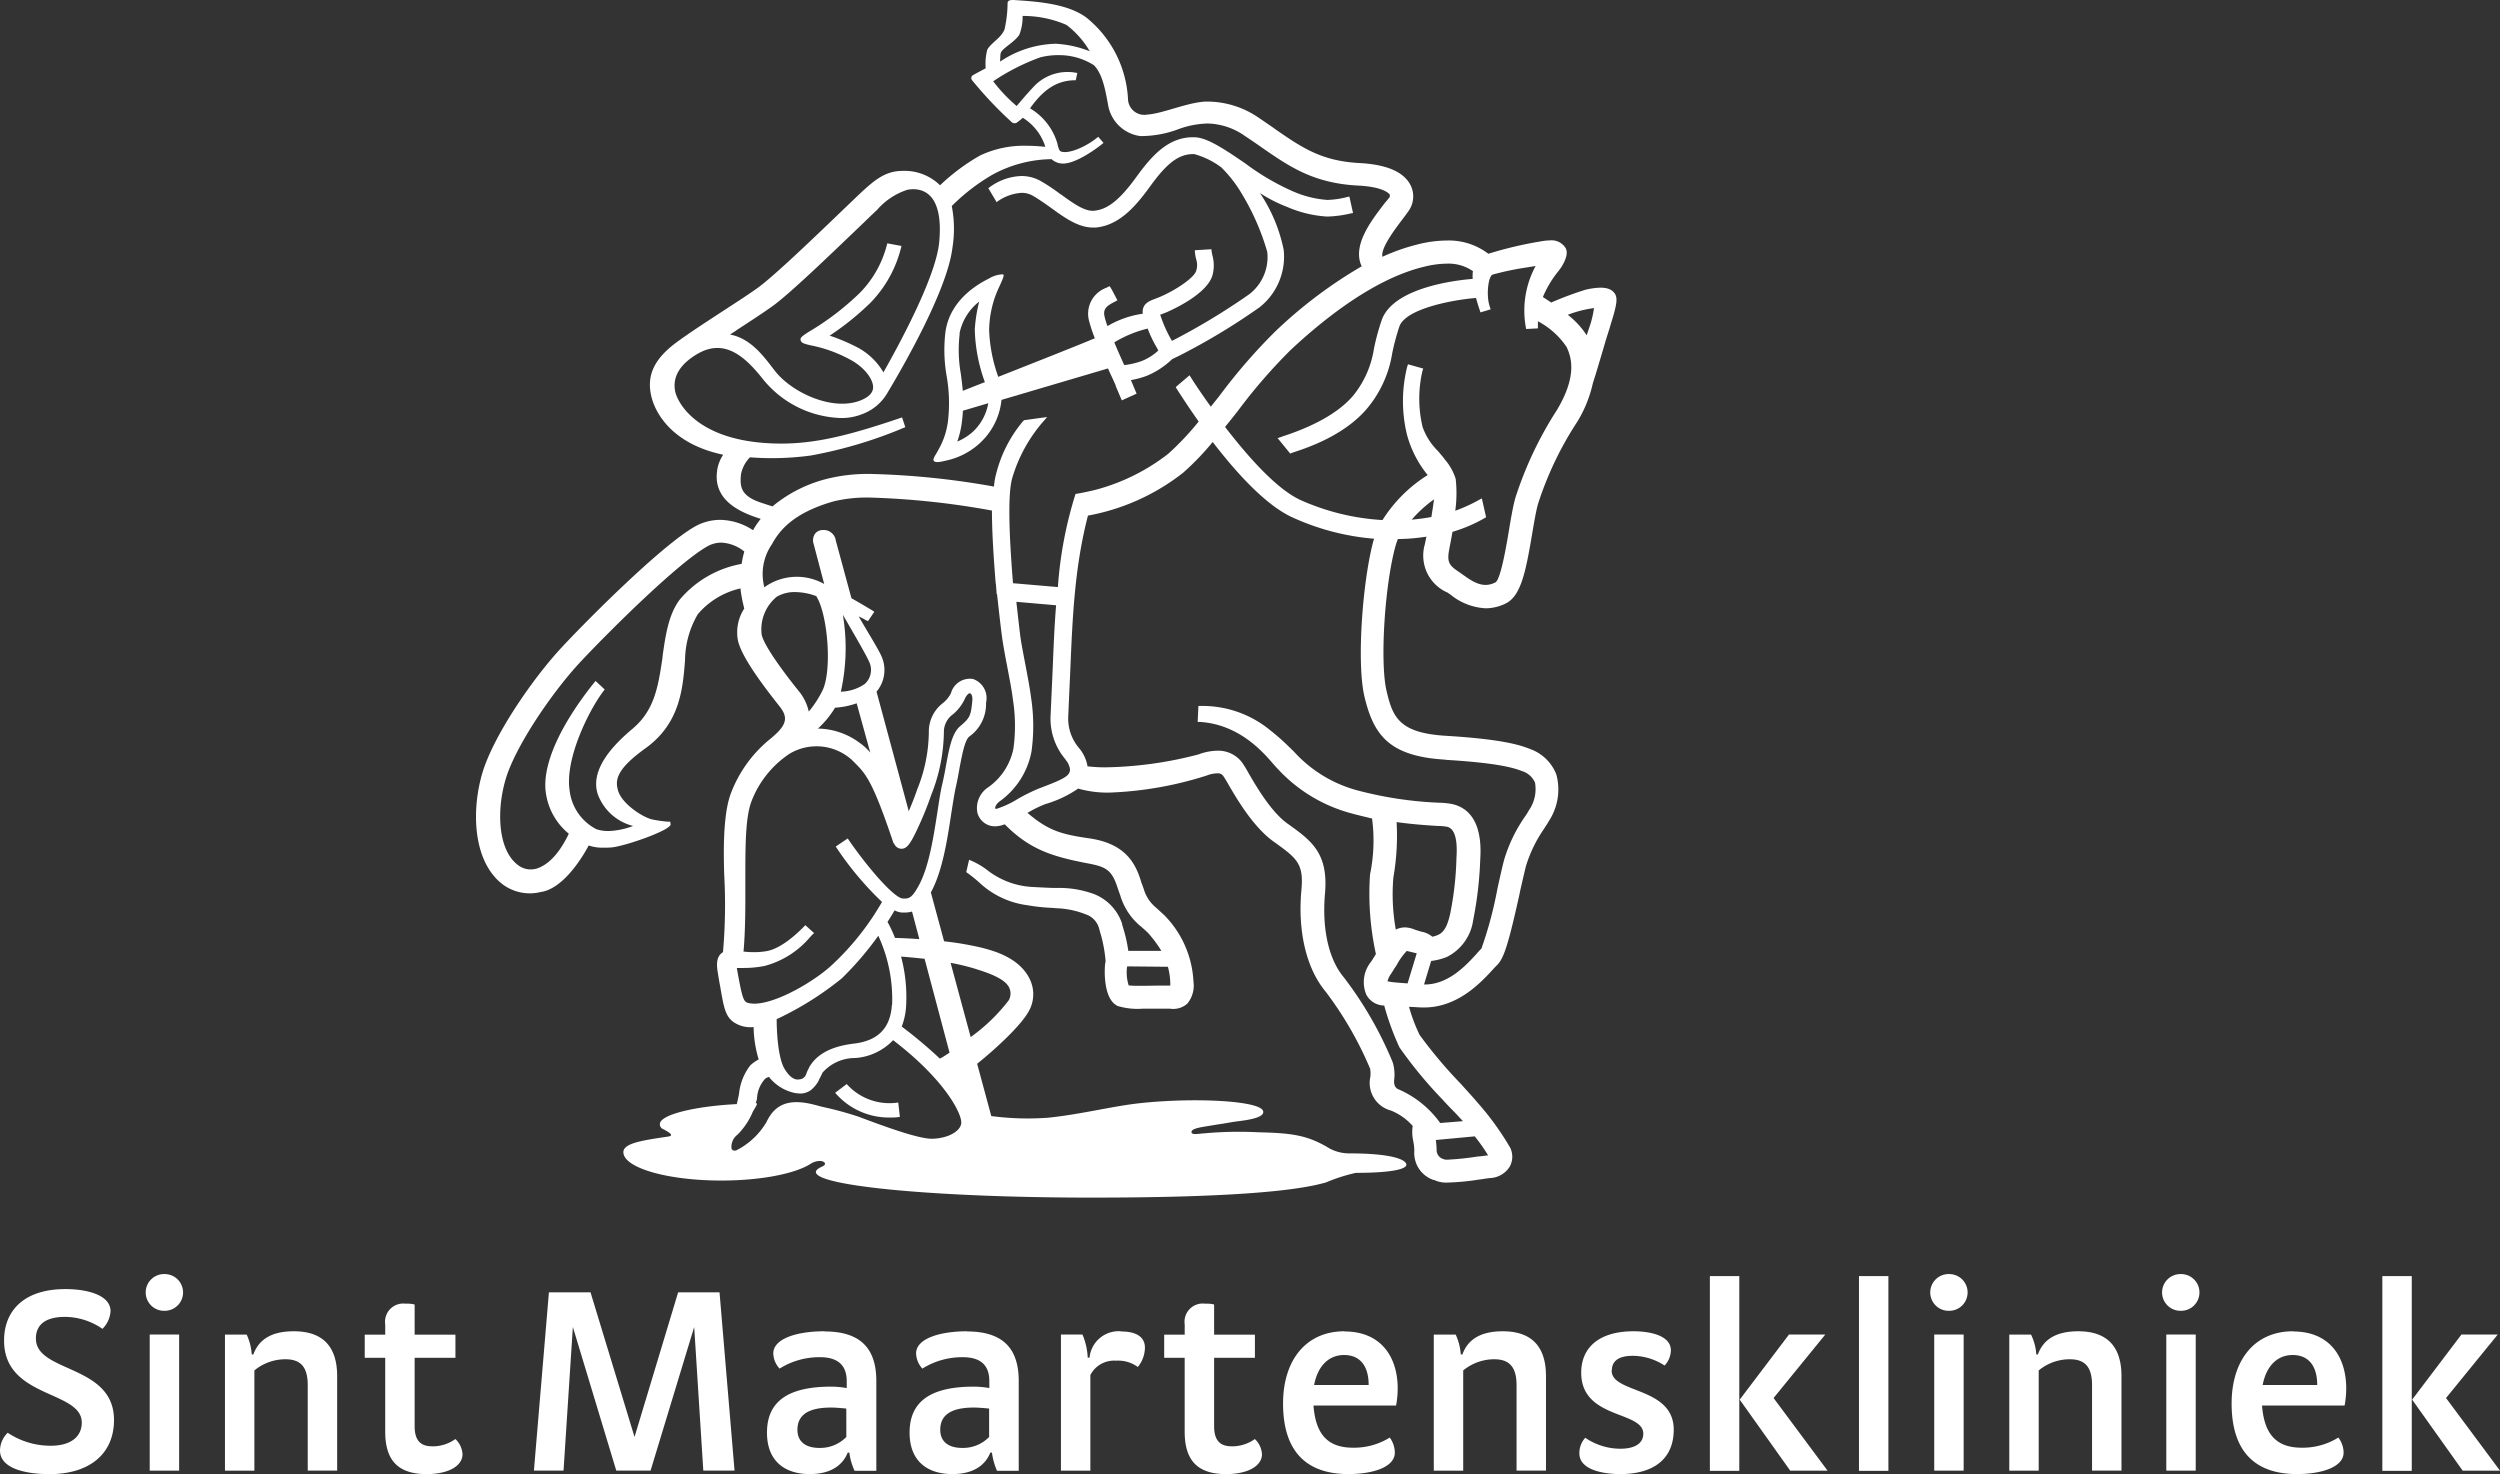 <svg xmlns="http://www.w3.org/2000/svg" width="226.735" height="133.691" viewBox="0 0 226.735 133.691">
  <rect x="0" y="0" width="226.735" height="133.691" fill="#333333" stroke="none"/>
  <g id="Layer_2" transform="translate(0 -0.023)">
    <g id="Group_34" data-name="Group 34" transform="translate(0 0.023)">
      <path id="Path_229" data-name="Path 229" d="M62.525,29.31l.57,1.343,1.343-.607-.478-1.141-.037-.092a7.676,7.676,0,0,0,1.435-.386,7.423,7.423,0,0,0,2.3-1.509l.221-.11c.074-.037.184-.092.313-.147a58.782,58.782,0,0,0,7.4-4.452A5.837,5.837,0,0,0,77.777,17a14.287,14.287,0,0,0-2.153-5.151A12.86,12.86,0,0,0,78.071,13.1a10.7,10.7,0,0,0,3.643.883,10.331,10.331,0,0,0,2.263-.313h.092l-.331-1.49h-.092a7.96,7.96,0,0,1-1.913.294,9.407,9.407,0,0,1-3.146-.791A21.8,21.8,0,0,1,74.3,9.165c-1.84-1.251-3.422-2.337-4.581-2.373-2.41-.092-3.956,1.748-5.335,3.643-1.472,2.024-2.576,2.907-3.79,3.017-.865.092-1.913-.681-3.036-1.49h-.018a16.493,16.493,0,0,0-1.821-1.214,3.557,3.557,0,0,0-1.729-.442,5.122,5.122,0,0,0-2.925,1.049l-.074.055.754,1.269.092-.074a4.22,4.22,0,0,1,2.153-.773,1.986,1.986,0,0,1,.993.239c.552.313,1.122.718,1.693,1.122,1.214.883,2.465,1.785,3.79,1.785h.276c2.1-.2,3.569-1.877,4.857-3.643,1.38-1.913,2.484-3.017,3.956-3.017h.11a7.309,7.309,0,0,1,2.465,1.214,11.835,11.835,0,0,1,1.877,2.429,21.714,21.714,0,0,1,2.281,5.225,4.25,4.25,0,0,1-1.637,3.845,60.594,60.594,0,0,1-7.01,4.231.746.746,0,0,0-.092-.166,12.072,12.072,0,0,1-.975-2.226h.055c.147-.055.313-.129.515-.2.147-.074,3.753-1.582,4.195-3.44a3.378,3.378,0,0,0-.018-1.693,3.969,3.969,0,0,1-.092-.5v-.092l-1.509.092v.092a4,4,0,0,0,.129.754,1.653,1.653,0,0,1,0,.993c-.147.644-1.895,1.8-3.293,2.392-.166.074-.331.129-.46.184-.5.184-1.2.442-1.1,1.343a8.7,8.7,0,0,0-3.2,1.122,7.083,7.083,0,0,1-.258-.846c-.166-.662.147-.957.81-1.306l.35-.184-.5-.957-.2-.331-.35.166A2.5,2.5,0,0,0,60.115,23.4a13.651,13.651,0,0,0,.534,1.619c-1.2.515-5.207,2.1-8.757,3.5a14.015,14.015,0,0,1-.828-4.195,9.424,9.424,0,0,1,.883-3.9c.4-.865.5-1.122.386-1.2a2.518,2.518,0,0,0-1.233.35c-.386.221-3.5,1.582-3.992,4.82a13.693,13.693,0,0,0,.11,4.1,14.113,14.113,0,0,1,.11,4.066,6.911,6.911,0,0,1-.846,2.539c-.239.478-.552.828-.442,1.03s.626.11,1.049,0a6.523,6.523,0,0,0,3.79-2.3,6.161,6.161,0,0,0,1.306-3.22l9.659-2.852c.221.515.478,1.03.718,1.582Zm2.925-5.151a10.767,10.767,0,0,0,.81,1.693c.055.11.11.2.147.276a4.639,4.639,0,0,1-1.509.957,6.738,6.738,0,0,1-1.582.368c-.331-.736-.644-1.435-.9-2.061a10.594,10.594,0,0,1,3.036-1.251Zm-17.073.423a4.893,4.893,0,0,1,1.785-2.888,13.592,13.592,0,0,0-.4,2.539A14.983,14.983,0,0,0,50.677,29c-.718.276-1.4.552-2.005.791-.037-.515-.11-.993-.166-1.49a12.462,12.462,0,0,1-.11-3.716Zm1.288,8.849a5.022,5.022,0,0,1-1.49.957,8.517,8.517,0,0,0,.4-1.637q.083-.607.11-1.159l2.3-.681a4.612,4.612,0,0,1-1.325,2.521Z" transform="translate(38.645 5.658)" fill="#fff"/>
      <path id="Path_230" data-name="Path 230" d="M111.563,53.757c.129.092.258.166.386.276a5.472,5.472,0,0,0,3.091,1.159,4.141,4.141,0,0,0,1.858-.46c1.325-.7,1.766-2.8,2.337-6.2.184-1.067.35-2.079.534-2.76a30.6,30.6,0,0,1,3.569-7.488,11.389,11.389,0,0,0,1.417-3.5c.294-.9.7-2.281,1.1-3.643.147-.5.294-.957.423-1.361.147-.515.294-.957.386-1.306.313-1.122.313-1.582,0-1.932-.4-.46-1.159-.552-2.521-.258a30.022,30.022,0,0,0-3.164,1.177c-.294-.2-.552-.368-.754-.5a9.571,9.571,0,0,1,1.4-2.337c.184-.221,1.049-1.4.662-2.1a1.491,1.491,0,0,0-1.417-.7,5.413,5.413,0,0,0-.846.092,35.49,35.49,0,0,0-4.747,1.122,5.9,5.9,0,0,0-3.79-1.2,10.942,10.942,0,0,0-2.539.331,18.212,18.212,0,0,0-3.275,1.141c-.184-.754,1.122-2.484,1.766-3.33.276-.368.515-.681.681-.938a2.273,2.273,0,0,0,.092-2.245q-.938-1.794-4.636-1.987c-3.44-.184-5.207-1.4-7.653-3.091l-.092-.074c-.46-.313-.938-.644-1.453-.993a8.252,8.252,0,0,0-4.6-1.417c-1.619,0-4.029,1.1-5.427,1.177A1.475,1.475,0,0,1,82.6,9.069a10.164,10.164,0,0,0-3.753-7.433C77.122.33,74.252.164,72.43.036c-.515-.037-.681,0-.754.221A11.257,11.257,0,0,1,71.4,2.685c-.294.773-1.2,1.2-1.564,1.84a5.033,5.033,0,0,0-.147,1.693s-.975.515-1.159.626a.307.307,0,0,0-.055.478,35.259,35.259,0,0,0,3.588,3.79.389.389,0,0,0,.442.037,6.349,6.349,0,0,0,.552-.442A4.772,4.772,0,0,1,75.1,13.337c-.423-.037-.993-.092-1.637-.092a9.3,9.3,0,0,0-4.287.883,18.336,18.336,0,0,0-3.624,2.7,4.6,4.6,0,0,0-3.4-1.306c-1.545,0-2.521.81-3.827,2.024C58.007,17.845,56.7,19.1,56.7,19.1c-2.355,2.263-6.274,6.034-7.709,7.046-.846.607-1.932,1.306-3.091,2.061l-.2.129c-1.343.883-2.741,1.785-3.882,2.612-2.281,1.637-2.98,3.238-2.373,5.317.313,1.03,1.6,3.974,6.439,5a3.355,3.355,0,0,0-.57,1.619c-.258,2.521,2.061,3.606,3.974,4.195a7.8,7.8,0,0,0-.7,1.03,5.556,5.556,0,0,0-2.98-.938,4.675,4.675,0,0,0-2.355.644C40.124,49.636,33.445,56.37,31.366,58.6c-2.741,2.907-6.31,8.132-7.322,11.517-.993,3.348-.883,7.911,1.729,10.027a4.131,4.131,0,0,0,2.612.9,3.9,3.9,0,0,0,.81-.092l.184-.037c1.895-.294,3.588-2.852,4.305-4.213a3.838,3.838,0,0,0,1.361.2c.2,0,.423,0,.662-.018,1.141-.074,5.409-1.545,5.409-2.1l-.037-.239H40.86a12.352,12.352,0,0,1-1.4-.2c-.865-.184-2.76-1.417-3.109-2.612-.258-.9-.258-1.877,2.484-3.845,3.146-2.263,3.385-5.427,3.588-7.985a8.4,8.4,0,0,1,1.159-4.176,7.148,7.148,0,0,1,3.864-2.337,13.319,13.319,0,0,0,.35,1.821,3.954,3.954,0,0,0-.57,2.925c.276,1.177,1.472,3.054,3.735,5.906.7.883.828,1.527-.386,2.631l-.313.276a11.669,11.669,0,0,0-3.68,5.023c-.626,1.656-.7,4.434-.607,7.359a49.7,49.7,0,0,1-.11,7.046.968.968,0,0,0-.258.221c-.423.478-.276,1.306-.166,1.913.055.35.11.681.166.957.368,2.153.5,2.962,1.619,3.477a2.641,2.641,0,0,0,1.177.239,1.132,1.132,0,0,0,.239-.018,10.75,10.75,0,0,0,.46,2.944,3.048,3.048,0,0,0-.773.552,5.011,5.011,0,0,0-1.012,2.594l-.055.258c-.055.239-.092.442-.147.644-3.9.2-6.954.975-6.973,1.8a.466.466,0,0,0,.313.478c.515.276,1.012.57.46.662-2.171.331-4.084.57-4.084,1.417,0,1.417,3.974,2.576,8.886,2.576,3.661,0,6.807-.644,8.169-1.564.92-.5,1.637.018.975.294-.368.166-.57.331-.57.5,0,1.288,11.186,2.318,24.984,2.318,13.026,0,18.766-.644,21.286-1.38a15.878,15.878,0,0,1,2.7-.865c3.293,0,4.581-.35,4.581-.736,0-.442-1.214-1.03-5.188-1.03a3.746,3.746,0,0,1-1.766-.442c-2.024-1.233-3.459-1.4-6.476-1.472a34.783,34.783,0,0,0-4.857.092c-.7.055-1.177.166-1.2-.11s.662-.4.975-.46c.423-.074.9-.147,1.435-.239.828-.11,1.03-.184,1.895-.294s2.373-.331,2.189-.92c-.294-.938-6.2-1.233-11.075-.718-2.5.258-5.372,1.012-8.389,1.325a25.1,25.1,0,0,1-5.188-.147L68.916,96.5c1.785-1.435,4.029-3.532,4.691-4.783a3.116,3.116,0,0,0,.166-2.7c-.883-2.134-3.4-2.76-4.342-3.017a27.9,27.9,0,0,0-3.514-.607l-1.2-4.434c1.049-1.895,1.49-4.765,1.84-7.083.147-.92.276-1.8.423-2.465.129-.57.239-1.141.331-1.693.239-1.251.478-2.539.883-2.888a3.609,3.609,0,0,0,1.527-3.072,1.831,1.831,0,0,0-1.177-2.153,1.778,1.778,0,0,0-2.005,1.288,2.7,2.7,0,0,1-.736.9,3.251,3.251,0,0,0-1.269,2.5,14.146,14.146,0,0,1-1.067,5.354c-.2.607-.478,1.288-.754,1.95L59.791,62.754a3.053,3.053,0,0,0,.5-3.091c-.276-.7-1.4-2.465-2.116-3.735a5.78,5.78,0,0,1,.662.35l.184.074.57-.846-.2-.129s-.846-.515-1.877-1.1l-1.417-5.225a1.107,1.107,0,0,0-1.2-.957.872.872,0,0,0-.681.331,1.049,1.049,0,0,0-.166.791l.993,3.772a5.039,5.039,0,0,0-5.151.11c-.092.055-.184.129-.276.184a4.756,4.756,0,0,1,.7-3.919c.626-1.159,1.877-2.833,5.63-3.882a12.911,12.911,0,0,1,3.312-.331,72.565,72.565,0,0,1,11,1.177c0,1.913.147,4.213.331,6.494h0l.037.276.055.718V53.9h.037c.055.442.258,2.392.442,3.79.092.718.276,1.711.478,2.76.2,1.067.423,2.171.515,2.98a15.267,15.267,0,0,1,.055,4.471,5.635,5.635,0,0,1-2.355,3.569,2.252,2.252,0,0,0-.92,2.245,1.656,1.656,0,0,0,1.343,1.233c.092,0,.184.018.276.018a2.61,2.61,0,0,0,.865-.184c2.189,2.208,4.14,2.888,7.378,3.514,1.674.313,2.281.515,2.815,2.116.092.276.184.552.276.791a5.766,5.766,0,0,0,1.84,2.815l.055.037c.184.166.4.35.644.589a11.216,11.216,0,0,1,1.2,1.619h-3a13.09,13.09,0,0,0-.423-1.932c-.018-.074-.055-.166-.074-.258a1.378,1.378,0,0,1-.074-.294,4.356,4.356,0,0,0-2.925-2.8,9.02,9.02,0,0,0-2.962-.423c-.589,0-1.2-.037-2.281-.092a7.27,7.27,0,0,1-4.1-1.564,7.312,7.312,0,0,0-1.343-.791l-.258-.11-.258,1.122.129.092a12.628,12.628,0,0,1,1.03.828,7.833,7.833,0,0,0,4.379,2.079,17.427,17.427,0,0,0,2.153.239c.2,0,.368.037.534.037a7.9,7.9,0,0,1,2.612.552,1.862,1.862,0,0,1,1.233,1.361c.055.221.129.442.184.644a13.039,13.039,0,0,1,.386,2.245h0a1.54,1.54,0,0,1-.037.184c-.074.515-.2,3.275,1.141,3.882a6.277,6.277,0,0,0,2.281.239h2.447a1.931,1.931,0,0,0,1.582-.46,2.591,2.591,0,0,0,.552-2.005,9.208,9.208,0,0,0-2.631-6c-.239-.221-.46-.423-.644-.589l-.074-.074a3.374,3.374,0,0,1-1.159-1.729l-.092-.258c-.092-.221-.166-.46-.239-.7-.515-1.527-1.472-3.164-4.563-3.624-2.539-.368-3.735-.681-5.648-2.318a10.683,10.683,0,0,1,1.6-.791,10.376,10.376,0,0,0,3-1.417l.11.037a9.661,9.661,0,0,0,2.723.331,32.7,32.7,0,0,0,8.813-1.545,2.7,2.7,0,0,1,.957-.2.592.592,0,0,1,.552.239c.074.11.276.423.46.754.791,1.361,2.263,3.882,4.121,5.207,2.1,1.509,2.741,1.969,2.5,4.434-.331,3.735.46,7.065,2.189,9.144a32.335,32.335,0,0,1,4.048,7.01,2.475,2.475,0,0,1,.018.754,2.583,2.583,0,0,0,1.858,3.036,5.27,5.27,0,0,1,1.987,1.4,3.732,3.732,0,0,0,.055,1.4,5.171,5.171,0,0,1,.092.846,2.579,2.579,0,0,0,1.729,2.649h.055a2.56,2.56,0,0,0,1.251.239,21.929,21.929,0,0,0,2.98-.294h.055c.331-.055.607-.092.736-.11a2.219,2.219,0,0,0,1.84-1.03,1.866,1.866,0,0,0,.055-1.711,25.431,25.431,0,0,0-3-4.14c-.368-.442-.9-1.012-1.509-1.693l-.074-.074a42.134,42.134,0,0,1-3.643-4.342,15.472,15.472,0,0,1-.957-2.539c.331,0,.7.037,1.141.055h.221c3.109,0,5.225-2.337,6.255-3.459.147-.166.294-.313.368-.386.644-.607,1.085-2.153,2.061-6.55v-.037c.221-.957.423-1.877.57-2.429a12.2,12.2,0,0,1,1.619-3.33c.2-.313.35-.534.46-.736a5.205,5.205,0,0,0,.662-4.213,3.982,3.982,0,0,0-2.373-2.3c-1.049-.423-2.76-.9-7.653-1.2-4.25-.258-4.82-1.711-5.372-4.084-.607-2.612-.166-9.622.828-13.173.055-.2.129-.386.2-.589a16.75,16.75,0,0,0,2.373-.184.923.923,0,0,0,.221-.037c-.055.221-.092.46-.147.7a3.662,3.662,0,0,0,1.932,4.323ZM47.557,51.163A9.55,9.55,0,0,0,41.945,54.4c-1.012,1.343-1.288,3.2-1.564,5.17v.092c-.386,2.557-.7,4.765-2.723,6.458-2.668,2.226-3.716,4.213-3.146,5.942a4.607,4.607,0,0,0,3.2,2.87,6.743,6.743,0,0,1-2.245.46,3.282,3.282,0,0,1-1.085-.166A4.522,4.522,0,0,1,31.955,71.7c-.442-2.925,1.821-7.359,3.054-8.978l.129-.166-.828-.773-.258.313c-3.164,4.011-4.655,7.562-4.231,9.972a5.821,5.821,0,0,0,2.061,3.569c-.828,1.729-1.821,2.815-2.925,3.164a1.9,1.9,0,0,1-1.766-.386c-1.766-1.417-1.858-4.986-1.03-7.745.883-2.98,4.25-7.929,6.826-10.671,2.557-2.723,8.7-8.831,11.407-10.395a2.6,2.6,0,0,1,1.306-.368,3.564,3.564,0,0,1,2.1.81,8.252,8.252,0,0,0-.239,1.085ZM86.21,87.683a6.219,6.219,0,0,1,.221,1.49v.239H85.419c-.607,0-2.189.055-2.76-.018a3.893,3.893,0,0,1-.166-1.527.568.568,0,0,1,.037-.2l3.68.037Zm38.635-59.738h.018a9.325,9.325,0,0,1-.5,1.987l-.166.5a7.6,7.6,0,0,0-1.711-1.858,10.194,10.194,0,0,1,2.355-.607ZM71.051,4.874c.037-.423,1.288-1.03,1.693-1.711a4.428,4.428,0,0,0,.294-1.693,9.837,9.837,0,0,1,3.974.81,8.137,8.137,0,0,1,2.116,2.392,9.858,9.858,0,0,0-3.072-.681A9.4,9.4,0,0,0,71,5.61s0-.258.037-.736ZM47.041,30.006l.11-.074c1.159-.754,2.263-1.472,3.146-2.1,1.545-1.085,5.354-4.765,7.874-7.175l.055-.055c.7-.662,1.251-1.214,1.6-1.527a6.15,6.15,0,0,1,2.76-1.84c.975-.184,3.348-.129,2.888,4.747-.294,3.22-3.79,9.567-5.059,11.811a5.962,5.962,0,0,0-2.429-2.3,17.877,17.877,0,0,0-2.447-1.03,24.932,24.932,0,0,0,3.68-2.962,10.89,10.89,0,0,0,2.833-5.17l-1.288-.239a9.585,9.585,0,0,1-2.484,4.489,24.448,24.448,0,0,1-4.691,3.569c-.515.35-.791.5-.662.791.092.221.442.294.883.4a12.37,12.37,0,0,1,3.569,1.288c1.214.626,2.134,1.748,2.1,2.557-.018.478-.423.883-1.2,1.177-2.539.957-6.182-.754-7.69-2.686-.9-1.141-2.1-2.944-4.084-3.312.184-.129.368-.239.57-.368Zm2.7,67.814a1.181,1.181,0,0,1,.294-.129,4.025,4.025,0,0,0,2.41,1.472c.092,0,.239.037.46.037h0a1.627,1.627,0,0,0,.957-.331,3.06,3.06,0,0,0,.681-.828h0s0-.055.018-.074q.166-.3.331-.662a3.927,3.927,0,0,1,2.962-1.325,5.247,5.247,0,0,0,3.44-1.619c4.691,3.588,6.218,6.642,6.182,7.488-.018.662-.993,1.38-2.576,1.453h-.092c-1.251,0-4.231-1.1-6.421-1.913l-.129-.055a30.533,30.533,0,0,0-3.183-.883c-.331-.074-.589-.147-.791-.2-2.392-.644-3.68-.129-4.471,1.527a6.626,6.626,0,0,1-2.778,2.594c-.166.018-.35,0-.4-.2a1.391,1.391,0,0,1,.534-1.233l.166-.166.147-.166a6.373,6.373,0,0,0,1.1-1.785c.276-.442.442-.736.331-.736h-.074c.037-.129.074-.276.11-.4a2.814,2.814,0,0,1,.754-1.84Zm11.443-6.678c-.129,2.116-1.251,3.275-3.459,3.532-2.465.294-3.514,1.233-4.048,2.153h0a.865.865,0,0,1-.037.092,2.934,2.934,0,0,0-.221.5.71.71,0,0,1-.662.5c-.423.074-.865-.239-1.288-.92-.662-1.067-.736-3.7-.736-4.544a28.615,28.615,0,0,0,5.906-3.7,28.945,28.945,0,0,0,3.312-3.864,13.652,13.652,0,0,1,1.251,6.292Zm-.4-7.506c.276-.423.5-.791.644-1.049a1.773,1.773,0,0,0,.681.2h.221a2.538,2.538,0,0,0,.681-.092l.662,2.5c-.81-.055-1.564-.092-2.208-.11a11.543,11.543,0,0,0-.681-1.453ZM68.9,87.94c1.858.57,2.76,1.122,2.98,1.8a1.259,1.259,0,0,1-.092.993,16.3,16.3,0,0,1-3.459,3.348l-1.821-6.734a19.745,19.745,0,0,1,2.392.589ZM66.4,95.5c-.313.2-.552.368-.7.442l-.166.092a41.121,41.121,0,0,0-3.385-2.852l-.074-.055a6.088,6.088,0,0,0,.4-1.913,14.225,14.225,0,0,0-.46-4.434c.534.037,1.288.11,2.134.2L66.414,95.5Zm-5.023-19a.725.725,0,0,0,.662.5h0c.46,0,.773-.294,1.545-1.987A29.241,29.241,0,0,0,64.758,72.1,15.829,15.829,0,0,0,65.9,66.3a1.982,1.982,0,0,1,.865-1.527,4.155,4.155,0,0,0,1.03-1.361c.166-.386.386-.534.478-.515s.258.239.2.736c-.129,1.214-.166,1.472-1.049,2.208-.791.644-1.03,1.969-1.343,3.661-.092.534-.2,1.085-.331,1.637-.166.7-.294,1.6-.442,2.557-.35,2.245-.773,5.023-1.729,6.715-.57,1.012-.81,1.141-1.417,1.1-.791-.055-3.22-2.852-4.986-5.446l-1.085.736a28.8,28.8,0,0,0,4.195,5.023,24.25,24.25,0,0,1-4.563,5.74C54.143,89.026,50.7,91.05,48.7,91.05a2.7,2.7,0,0,1-.589-.074c-.4-.129-.515-.478-.993-3.164h.552a9.8,9.8,0,0,0,1.969-.184,8.094,8.094,0,0,0,4.121-2.612c.092-.092.147-.166.184-.2l.184-.166-.791-.718-.166.166c-.313.313-1.913,1.95-3.367,2.189a6.46,6.46,0,0,1-1.085.092,8.069,8.069,0,0,1-.993-.055c.184-2.061.166-4.231.166-6.347,0-2.962-.018-5.759.552-7.267A9.081,9.081,0,0,1,51.9,68.384a4.772,4.772,0,0,1,5.685.589c1.2,1.2,1.748,1.582,3.753,7.543ZM56.737,55.781c.791,1.38,2.134,3.643,2.429,4.36a1.718,1.718,0,0,1-.442,1.913,4,4,0,0,1-2.171.7,18.146,18.146,0,0,0,.184-6.973Zm-.718,8.426a7.081,7.081,0,0,0,1.969-.4l1.233,4.471a4.9,4.9,0,0,0-.938-.865A6.486,6.486,0,0,0,54.474,66.1a8.585,8.585,0,0,0,1.545-1.877Zm-5.28-10.064a3.231,3.231,0,0,1,1.674-.423,5.709,5.709,0,0,1,1.913.368l.092.166c.92,1.637,1.343,6.366.515,8.3a9.5,9.5,0,0,1-1.288,2.005,4.354,4.354,0,0,0-.938-1.895c-2.631-3.293-3.22-4.581-3.33-5.059a3.824,3.824,0,0,1,1.361-3.459Zm21.433-1.177c-.423-5.17-.442-8.3-.074-9.585a13.694,13.694,0,0,1,2.98-5.317l.184-.221-2.116.294v.037a.318.318,0,0,0-.074.055,11.916,11.916,0,0,0-2.429,4.747,6.224,6.224,0,0,0-.2,1.177,72.507,72.507,0,0,0-11-1.141,15.379,15.379,0,0,0-3.992.4,12.5,12.5,0,0,0-5.1,2.539l-1.012-.331c-1.895-.626-1.95-1.472-1.84-2.594a3.033,3.033,0,0,1,.81-1.527,26.141,26.141,0,0,0,5.538-.166A40.359,40.359,0,0,0,62.4,38.763l-.294-.883c-4.544,1.545-7.727,2.392-11.039,2.373-7.433-.037-9.291-3.661-9.53-4.691-.2-.938-.018-2.245,2.005-3.44,2.429-1.417,4.268.166,5.942,2.281a9.446,9.446,0,0,0,7.065,3.532,4.989,4.989,0,0,0,1.932-.35,4.405,4.405,0,0,0,2.3-1.932c.331-.57,5.354-8.813,5.887-13.118a10.853,10.853,0,0,0-.055-3.827,18.067,18.067,0,0,1,3.643-2.815,11.455,11.455,0,0,1,5.409-1.435,1.528,1.528,0,0,0,1.049.4c1.141,0,2.944-1.288,3.551-1.785l.11-.092-.478-.552-.092.074c-1.085.883-2.612,1.49-3.256,1.269-.184-.055-.221-.221-.331-.589v-.055a5.5,5.5,0,0,0-2.5-3.275V9.842c1.122-1.582,2.3-2.484,3.956-2.539h.184L78,6.64,77.747,6.6A4.2,4.2,0,0,0,73.921,8.02C73.5,8.443,72.5,9.639,72.5,9.639A14.12,14.12,0,0,1,70.37,7.395a19.592,19.592,0,0,1,4.268-2.171,6.608,6.608,0,0,1,1.748-.2,5.841,5.841,0,0,1,3.128.92c.773.791,1.03,2.245,1.269,3.551a3.418,3.418,0,0,0,2.944,2.87,9.659,9.659,0,0,0,3.44-.626,8.193,8.193,0,0,1,2.7-.515,6.108,6.108,0,0,1,3.348,1.141c.534.35,1.012.681,1.509,1.03,2.52,1.748,4.71,3.256,8.757,3.459,2.465.129,2.833.81,2.852.81.037.055,0,.184,0,.221-.055.092-.147.184-.239.313a4.377,4.377,0,0,0-.331.4c-1.085,1.417-2.576,3.385-2.134,5.133a2.157,2.157,0,0,0,.166.442,41.546,41.546,0,0,0-7.874,5.942,51.156,51.156,0,0,0-5.023,5.8c-.258.331-.534.662-.791.993-1.085-1.509-1.785-2.612-1.8-2.649l-.129-.2-1.122.957-.129.129.092.147c.2.313.938,1.472,1.987,2.962a25.191,25.191,0,0,1-2.76,2.925,18.336,18.336,0,0,1-6.623,3.275c-1.141.276-1.785.368-1.785.368a36.449,36.449,0,0,0-1.6,8.445l-4.066-.35Zm5.059,17.22c-.258.386-1.049.718-2.7,1.343a16.242,16.242,0,0,0-1.969.975,8.563,8.563,0,0,1-1.913.883c-.074,0-.074-.037-.092-.055-.018-.11.055-.35.368-.607a7.175,7.175,0,0,0,2.925-4.581,17.126,17.126,0,0,0-.055-4.931c-.11-.865-.331-1.987-.534-3.072-.2-1.03-.386-2.005-.46-2.649-.11-.92-.239-2.079-.331-2.888l3.606.313c-.166,2.024-.239,4.084-.331,6.255-.055,1.2-.11,2.41-.166,3.7a5.685,5.685,0,0,0,1.306,3.974c.092.129.2.276.239.331.331.644.2.846.092,1.012Zm38.047,34.625c-.184,0-.46.055-.81.092h-.11a25.072,25.072,0,0,1-2.741.294c-.221,0-.313,0-.35-.037a.85.85,0,0,1-.681-.846,6.619,6.619,0,0,0-.074-.9l3.532-.331a15.454,15.454,0,0,1,1.214,1.729Zm-7.341-15.6c-1.012-.074-1.361-.11-1.453-.129-.11-.018-.221-.037-.35-.055a1.822,1.822,0,0,1,.331-.7c.147-.221.276-.46.423-.662l.074-.11a5.7,5.7,0,0,1,.92-1.288c.2.055.644.147.9.221l-.828,2.723Zm1.269-4.691a2.348,2.348,0,0,1-.239-.074,3.913,3.913,0,0,1-.5-.166,2.283,2.283,0,0,0-.754-.147,1.834,1.834,0,0,0-.828.2,18.127,18.127,0,0,1-.221-4.728,22.03,22.03,0,0,0,.294-5.023c1.582.221,2.888.294,3.716.35h.037a4.572,4.572,0,0,1,.7.055c.294.037,1.159.166.975,2.833a28.811,28.811,0,0,1-.589,5.17c-.184.754-.442,1.564-1.085,1.821a2.283,2.283,0,0,1-.515.166,2.133,2.133,0,0,0-1.012-.46ZM111.4,68.935c4.6.276,6.126.7,6.954,1.03A1.875,1.875,0,0,1,119.51,71a3.363,3.363,0,0,1-.534,2.484,6.79,6.79,0,0,1-.368.589,13.627,13.627,0,0,0-1.895,3.919c-.166.626-.368,1.527-.607,2.612a36.138,36.138,0,0,1-1.453,5.446c-.129.129-.276.276-.46.5-.883.957-2.5,2.76-4.673,2.76h-.074l.644-2.134a5.5,5.5,0,0,0,1.435-.368,4.4,4.4,0,0,0,2.373-3.312,34.009,34.009,0,0,0,.644-5.519c.258-3.827-1.4-4.875-2.815-5.078a7.364,7.364,0,0,0-.938-.074,34.434,34.434,0,0,1-7.4-1.122,11.921,11.921,0,0,1-5.777-3.551c-.129-.11-.239-.239-.368-.35a19.93,19.93,0,0,0-1.766-1.564,9.666,9.666,0,0,0-6.274-2.189h-.221L88.915,65.5h.239c3.532.239,5.685,2.723,6.6,3.79.166.184.294.331.386.423a13.951,13.951,0,0,0,6.678,4.066c.662.184,1.306.331,1.913.478a15.113,15.113,0,0,1-.184,5.078,25.564,25.564,0,0,0,.534,7.212c-.129.221-.276.442-.423.681a2.922,2.922,0,0,0-.442,3.017,1.867,1.867,0,0,0,1.619.975h0a24.326,24.326,0,0,0,1.38,3.79,39.087,39.087,0,0,0,3.937,4.765c.276.313.681.736,1.067,1.122.276.294.552.589.754.81l-2.061.166a9.118,9.118,0,0,0-3.735-3.036q-.5-.166-.442-.865a3.833,3.833,0,0,0-.129-1.6,33.868,33.868,0,0,0-4.434-7.709c-1.38-1.637-1.987-4.4-1.711-7.58.331-3.7-1.233-4.82-3.4-6.366-1.49-1.067-2.815-3.348-3.532-4.581a10.86,10.86,0,0,0-.57-.938A2.7,2.7,0,0,0,90.7,68.108a5,5,0,0,0-1.693.331,35.13,35.13,0,0,1-8.481,1.177,13.434,13.434,0,0,1-1.6-.092,3.351,3.351,0,0,0-.368-1.067,3.123,3.123,0,0,0-.386-.57,4.131,4.131,0,0,1-.993-2.925c.055-1.288.11-2.521.166-3.716.221-5.335.4-9.714,1.619-14.461a19.657,19.657,0,0,0,8.647-3.9,24.2,24.2,0,0,0,2.668-2.778c2.042,2.668,4.728,5.667,7.157,6.807a22.188,22.188,0,0,0,7.488,1.969.073.073,0,0,1-.037.074c-.993,3.551-1.582,11.094-.846,14.24.828,3.477,2.226,5.427,7.341,5.722Zm-5.722-21.746a21.124,21.124,0,0,1-7.488-1.84C96,44.319,93.4,41.339,91.4,38.745c.386-.478.773-.957,1.159-1.453a49.2,49.2,0,0,1,4.8-5.538c3.054-2.852,7.617-6.476,12.106-7.543a8.7,8.7,0,0,1,2.042-.276,3.873,3.873,0,0,1,2.373.681,2.881,2.881,0,0,0-.018.7c-1.582.129-7.23.791-8.261,3.753a20.742,20.742,0,0,0-.7,2.594,8.892,8.892,0,0,1-1.8,4.14c-.828,1.03-2.612,2.539-6.458,3.79-.092.037-.147.055-.2.074l-.276.092,1.141,1.4.129-.055.276-.092c1.269-.423,4.673-1.564,6.715-4.121a10.333,10.333,0,0,0,2.134-4.839,20.8,20.8,0,0,1,.644-2.41c.57-1.656,5-2.447,6.954-2.594.092.331.2.7.331,1.085l.074.221.92-.276-.074-.239c-.35-.993-.147-2.723.239-2.907a25.752,25.752,0,0,1,3.293-.681c.221-.037.423-.074.626-.11a8.5,8.5,0,0,0-.9,5.519l.037.2,1.067-.055v-.644A7.135,7.135,0,0,1,122.38,31.5c.515,1.1.865,2.76-.865,5.685a33.622,33.622,0,0,0-3.79,8c-.221.81-.4,1.858-.589,3-.478,2.907-.883,4.471-1.214,4.655-.828.423-1.6.276-2.723-.534-.147-.11-.294-.2-.442-.313-.957-.644-1.269-.865-1.03-2.134.11-.589.221-1.122.294-1.6a13.436,13.436,0,0,0,2.925-1.251l.129-.074-.386-1.711-.239.129a14.528,14.528,0,0,1-2.171.993,11.727,11.727,0,0,0,.037-2.888,4.852,4.852,0,0,0-.975-1.748c-.166-.239-.4-.5-.626-.773a5.739,5.739,0,0,1-1.4-2.189,11.064,11.064,0,0,1-.018-5.059l.074-.239-1.38-.386-.074.221a12.907,12.907,0,0,0-.018,6.163,9.816,9.816,0,0,0,1.877,3.661,13.007,13.007,0,0,0-4.1,4.084Zm2.649-.037a11.455,11.455,0,0,1,2.024-1.84c-.055.4-.129.92-.239,1.6-.57.11-1.177.184-1.766.239Z" transform="translate(19.706 -0.023)" fill="#fff"/>
      <path id="Path_231" data-name="Path 231" d="M46.156,56.5a4.948,4.948,0,0,0,.883-.055l-.147-1.306a5.2,5.2,0,0,1-4.673-1.674l-1.049.791A6.412,6.412,0,0,0,46.156,56.5Z" transform="translate(34.574 44.852)" fill="#fff"/>
      <path id="Path_232" data-name="Path 232" d="M121.982,71.569l4.691-5.759h-3.293l-4.471,5.906,4.581,6.439h3.385Z" transform="translate(99.858 55.223)" fill="#fff"/>
      <path id="Path_233" data-name="Path 233" d="M43.017,65.65c-2.576,0-4.636.7-4.636,2.005a2.121,2.121,0,0,0,.57,1.38A6.8,6.8,0,0,1,42.612,68c1.785,0,2.429.883,2.429,2.171V70.8a8.4,8.4,0,0,0-1.4-.129c-3.956,0-5.832,1.361-5.832,4.176,0,2.5,1.527,3.753,3.882,3.753,1.821,0,2.962-.736,3.44-1.95h.147a5.512,5.512,0,0,0,.478,1.656h1.969v-8.15c0-2.723-1.214-4.489-4.673-4.489Zm2.005,9.567a3.3,3.3,0,0,1-2.447,1.012c-1.435,0-2.005-.718-2.005-1.637,0-1.361.993-2.024,3.054-2.024.4,0,1.03.055,1.38.092V75.2Z" transform="translate(31.752 55.089)" fill="#fff"/>
      <path id="Path_234" data-name="Path 234" d="M50.065,65.65c-2.576,0-4.636.7-4.636,2.005a2.121,2.121,0,0,0,.57,1.38A6.8,6.8,0,0,1,49.66,68c1.785,0,2.41.883,2.41,2.171V70.8a8.216,8.216,0,0,0-1.4-.129c-3.956,0-5.832,1.361-5.832,4.176,0,2.5,1.527,3.753,3.882,3.753,1.821,0,2.962-.736,3.44-1.95h.147a6.131,6.131,0,0,0,.46,1.656h1.969v-8.15c0-2.723-1.214-4.489-4.673-4.489Zm2.005,9.567a3.3,3.3,0,0,1-2.447,1.012c-1.435,0-2.005-.718-2.005-1.637,0-1.361.993-2.024,3.054-2.024.386,0,1.03.055,1.38.092V75.2Z" transform="translate(37.656 55.089)" fill="#fff"/>
      <path id="Path_235" data-name="Path 235" d="M57.727,65.65a2.651,2.651,0,0,0-2.833,2.392h-.166a6,6,0,0,0-.478-2.1H52.3V78.289h2.668V69.624a2.4,2.4,0,0,1,2.318-1.306,3.012,3.012,0,0,1,1.987.57,2.814,2.814,0,0,0,.644-1.748c0-.883-.644-1.472-2.171-1.472Z" transform="translate(43.921 55.089)" fill="#fff"/>
      <rect id="Rectangle_47" data-name="Rectangle 47" width="2.668" height="12.345" transform="translate(13.578 121.033)" fill="#fff"/>
      <path id="Path_236" data-name="Path 236" d="M8.9,62.83a1.666,1.666,0,1,0,0,3.33,1.665,1.665,0,0,0,0-3.33Z" transform="translate(6.038 52.721)" fill="#fff"/>
      <path id="Path_237" data-name="Path 237" d="M63.5,77.224c-1.012,0-1.582-.5-1.582-1.821V69.2h3.7V67.1h-3.7V64.364a2.757,2.757,0,0,0-.81-.074,1.652,1.652,0,0,0-1.858,1.877V67.1H57.39v2.1h1.858v6.7c0,2.612,1.177,3.845,3.753,3.845,2.042,0,3.256-.773,3.256-1.8a2.037,2.037,0,0,0-.644-1.38,3.534,3.534,0,0,1-2.116.662Z" transform="translate(48.195 53.947)" fill="#fff"/>
      <path id="Path_238" data-name="Path 238" d="M3.256,68.041c0-1.1.7-1.95,2.649-1.95a6.022,6.022,0,0,1,3.385,1.085,2.471,2.471,0,0,0,.736-1.6c0-1.453-2.079-2.005-4.1-2.005-3.661,0-5.556,1.877-5.556,4.673,0,5.262,7.046,4.489,7.046,7.433,0,1.306-1.03,2.1-2.8,2.1A6.965,6.965,0,0,1,.7,76.6,2.28,2.28,0,0,0,0,78.2c0,1.729,2.539,2.153,4.489,2.153,3.606,0,5.851-1.821,5.851-4.912,0-5.059-7.083-4.268-7.083-7.378Z" transform="translate(0 53.342)" fill="#fff"/>
      <path id="Path_239" data-name="Path 239" d="M24.088,77.224c-1.012,0-1.582-.5-1.582-1.821V69.2h3.7V67.1h-3.7V64.364a2.678,2.678,0,0,0-.81-.074,1.652,1.652,0,0,0-1.858,1.877V67.1H17.98v2.1h1.858v6.7c0,2.612,1.177,3.845,3.753,3.845,2.042,0,3.256-.773,3.256-1.8a2.037,2.037,0,0,0-.644-1.38,3.534,3.534,0,0,1-2.116.662Z" transform="translate(15.099 53.947)" fill="#fff"/>
      <path id="Path_240" data-name="Path 240" d="M17.327,65.65c-2.079,0-3.183.791-3.661,2.1h-.147a5.114,5.114,0,0,0-.46-1.8H11.09V78.289h2.668V69.2a4.431,4.431,0,0,1,2.815-1.012c1.417,0,2.024.736,2.024,2.355v7.745h2.668V69.716c0-2.907-1.527-4.066-3.919-4.066Z" transform="translate(9.313 55.089)" fill="#fff"/>
      <path id="Path_241" data-name="Path 241" d="M39.4,63.73,35.445,76.848,31.453,63.73H27.681L26.32,79.9h2.686l.846-13.026L33.79,79.9H36.9l3.956-13.026L41.682,79.9h2.833L43.154,63.73Z" transform="translate(22.103 53.476)" fill="#fff"/>
      <path id="Path_242" data-name="Path 242" d="M68.825,65.65c-3.551,0-5.575,2.686-5.575,6.55,0,4.25,2.024,6.4,5.924,6.4,2.226,0,4.213-.626,4.213-1.95a2.376,2.376,0,0,0-.46-1.361,6.13,6.13,0,0,1-3.312.92c-2.208,0-3.4-1.085-3.606-3.827H73.5a8.765,8.765,0,0,0,.147-1.527c0-2.944-1.564-5.188-4.82-5.188Zm-2.76,4.875c.35-1.821,1.4-2.723,2.723-2.723,1.38,0,2.226.92,2.226,2.723H66.083Z" transform="translate(53.116 55.089)" fill="#fff"/>
      <rect id="Rectangle_48" data-name="Rectangle 48" width="2.668" height="17.662" transform="translate(168.598 115.735)" fill="#fff"/>
      <path id="Path_243" data-name="Path 243" d="M93.524,65.81H90.231L85.76,71.716l4.581,6.439h3.385l-4.894-6.586Z" transform="translate(72.02 55.223)" fill="#fff"/>
      <rect id="Rectangle_49" data-name="Rectangle 49" width="2.668" height="12.345" transform="translate(175.423 121.033)" fill="#fff"/>
      <path id="Path_244" data-name="Path 244" d="M96.871,62.83a1.666,1.666,0,1,0,0,3.33,1.665,1.665,0,0,0,0-3.33Z" transform="translate(79.914 52.721)" fill="#fff"/>
      <rect id="Rectangle_50" data-name="Rectangle 50" width="2.668" height="17.662" transform="translate(155.075 115.735)" fill="#fff"/>
      <path id="Path_245" data-name="Path 245" d="M80.8,69.2c0-.773.515-1.325,1.895-1.325a5.32,5.32,0,0,1,2.888.883,2.085,2.085,0,0,0,.57-1.38c0-1.343-1.877-1.729-3.385-1.729-3.183,0-4.747,1.527-4.747,3.753,0,4.25,5.63,3.44,5.63,5.538,0,.846-.718,1.361-2.079,1.361a5.63,5.63,0,0,1-3.183-.993,2.065,2.065,0,0,0-.534,1.417c0,1.527,2.245,1.877,3.7,1.877,3.109,0,4.857-1.435,4.857-4.029,0-3.919-5.63-3.256-5.63-5.354Z" transform="translate(65.385 55.089)" fill="#fff"/>
      <path id="Path_246" data-name="Path 246" d="M115.585,65.65c-3.551,0-5.575,2.686-5.575,6.55,0,4.25,2.024,6.4,5.924,6.4,2.226,0,4.232-.626,4.232-1.95a2.272,2.272,0,0,0-.478-1.361,6.13,6.13,0,0,1-3.312.92c-2.189,0-3.4-1.085-3.606-3.827h7.488a8.765,8.765,0,0,0,.147-1.527c0-2.944-1.545-5.188-4.82-5.188Zm-2.76,4.875c.35-1.821,1.4-2.723,2.723-2.723,1.38,0,2.226.92,2.226,2.723h-4.931Z" transform="translate(92.384 55.089)" fill="#fff"/>
      <path id="Path_247" data-name="Path 247" d="M76.935,65.65c-2.079,0-3.183.791-3.661,2.1h-.147a5.114,5.114,0,0,0-.46-1.8H70.68V78.289h2.668V69.2a4.431,4.431,0,0,1,2.815-1.012c1.4,0,2.024.736,2.024,2.355v7.745h2.668V69.716c0-2.907-1.527-4.066-3.919-4.066Z" transform="translate(59.356 55.089)" fill="#fff"/>
      <rect id="Rectangle_51" data-name="Rectangle 51" width="2.668" height="17.662" transform="translate(216.064 115.735)" fill="#fff"/>
      <path id="Path_248" data-name="Path 248" d="M105.305,65.65c-2.079,0-3.183.791-3.661,2.1H101.5a4.774,4.774,0,0,0-.478-1.8H99.05V78.289h2.668V69.2a4.431,4.431,0,0,1,2.815-1.012c1.417,0,2.024.736,2.024,2.355v7.745h2.668V69.716c0-2.907-1.527-4.066-3.919-4.066Z" transform="translate(83.18 55.089)" fill="#fff"/>
      <rect id="Rectangle_52" data-name="Rectangle 52" width="2.668" height="12.345" transform="translate(196.47 121.033)" fill="#fff"/>
      <path id="Path_249" data-name="Path 249" d="M108.3,62.83a1.666,1.666,0,1,0,0,3.33,1.665,1.665,0,0,0,0-3.33Z" transform="translate(89.512 52.721)" fill="#fff"/>
    </g>
  </g>
</svg>
